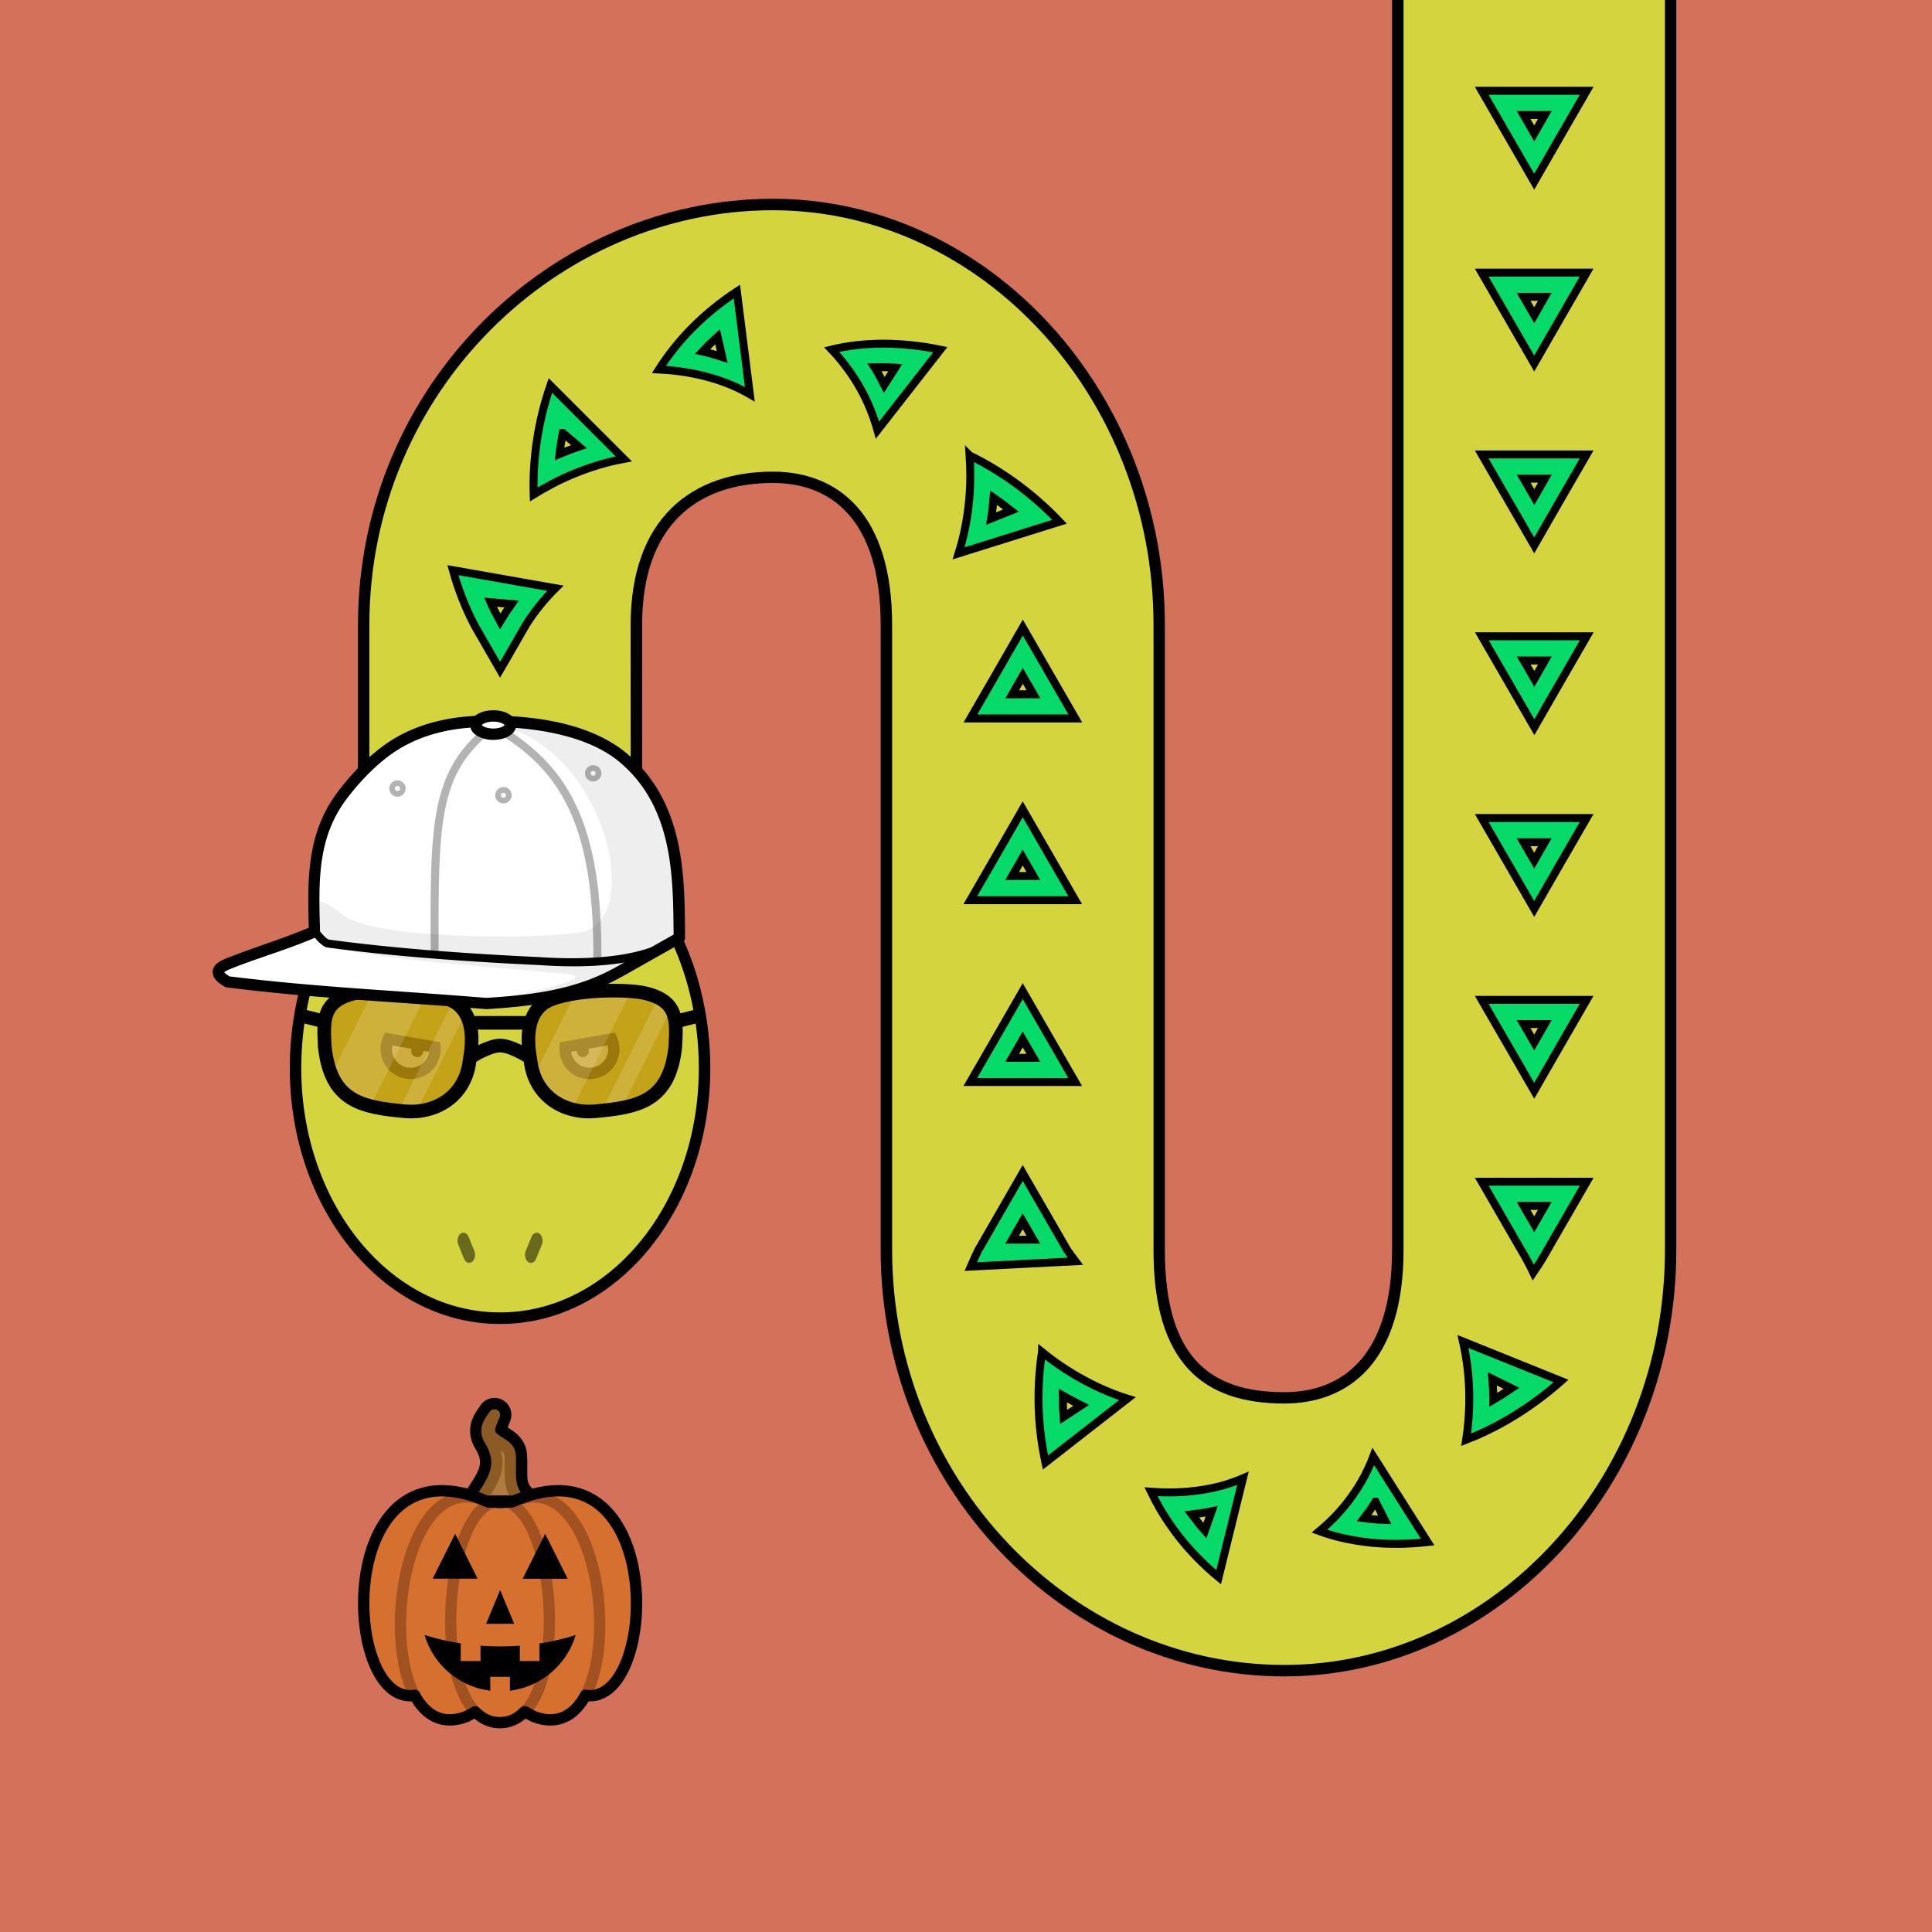<?xml version="1.0" encoding="UTF-8" standalone="no"?> <svg xmlns="http://www.w3.org/2000/svg" xmlns:xhtml="http://www.w3.org/1999/xhtml" width="170" height="170" viewBox="0 0 170 170" version="1.1"><rect x="0" y="0" width="170" height="170" fill="#333333" stroke="none"/> <style> @media (prefers-color-scheme: dark) { svg { background: #0e0e0e; } } </style><g id="pattern-base" data-size="16"> <path d="m 12,3.38 -4,2.31 -4,2.31 L 5.59,8.93 8,10.31 12,12.62 Z m -2.13,3.68 v 1.87 L 8.25,8 Z" fill="#06da69" stroke="#000000" stroke-width="0.7" stroke-linecap="square"/> </g><g id="background"> <rect fill="#d4715b" x="0" y="0" width="170" height="170"/> </g> <g id="food" transform="translate(31.5,123)" data-width="25" data-height="29" data-anchorx="0.5" data-anchory="0.49"> <g> <path d="m 12.05,1 c -0.17,-0.01 -0.33,0.06 -0.43,0.19 -0.03,0.04 -0.04,0.09 -0.07,0.13 -0.27,0.36 -0.52,0.71 -0.63,1.13 -0.12,0.46 -0.05,0.99 0.24,1.47 0.6,0.98 0.67,1.66 0.5,2.36 -0.17,0.7 -0.65,1.44 -1.26,2.35 -0.15,0.23 -0.09,0.54 0.14,0.69 l 1.69,1.15 c 0.17,0.12 0.39,0.12 0.56,0 l 1.66,-1.14 c 0.26,-0.18 0.3,-0.54 0.08,-0.76 -0.45,-0.47 -0.57,-0.92 -0.62,-1.49 -0.04,-0.58 0.02,-1.27 -0.03,-2.04 -0.04,-0.63 -0.45,-1.06 -0.81,-1.31 -0.36,-0.25 -0.7,-0.42 -0.91,-0.65 -0.13,-0.14 -0.12,-0.21 -0.06,-0.46 0.06,-0.24 0.23,-0.57 0.37,-0.95 0.12,-0.31 -0.09,-0.64 -0.42,-0.67 z" fill="none" stroke="#000000" stroke-width="2" stroke-linecap="round" stroke-linejoin="round"/> <path d="m 13.59,9.14 c 13.6,-6.02 12.95,18.04 6.43,17.04" fill="#d6702f"/> <path d="m 11.42,9.14 c -13.6,-6.02 -12.95,18.04 -6.43,17.04" fill="#d6702f"/> <path d="m 12.01,1.5 c -0.59,0.77 -0.91,1.39 -0.43,2.17 1.3,2.13 0.44,3.42 -0.76,5.25 l 1.69,1.16 1.67,-1.15 c -1.07,-1.14 -0.7,-2.41 -0.79,-3.86 -0.07,-0.93 -1,-1.01 -1.6,-1.66 -0.5,-0.54 -0.03,-1.25 0.22,-1.91 z" fill="#b17a3e" stroke="#8c5b25" stroke-linecap="round" stroke-linejoin="round"/> <path d="m 13.59,9.14 c 9.24,-4.2 10.7,23.34 1.36,18.75" fill="#d6702f"/> <path d="m 13.59,9.14 c 0.48,-0.22 0.94,-0.35 1.37,-0.4" fill="none" stroke="#000000" stroke-linecap="round" stroke-linejoin="round"/> <path d="m 19.96,26.13 c 0.03,0.01 0.07,0 0.1,0 2.71,-5.25 0.78,-17.75 -4.83,-17.42 -0.52,0.03 -1.06,0.17 -1.64,0.43" fill="none" stroke="#a15220" stroke-linejoin="round"/> <path d="m 11.42,9.14 c -9.24,-4.2 -10.7,23.34 -1.36,18.75" fill="#d6702f"/> <path d="m 5.05,26.13 c -0.03,0.01 -0.07,0 -0.1,0 -2.71,-5.25 -0.78,-17.75 4.83,-17.42 0.52,0.03 1.06,0.17 1.64,0.43" fill="none" stroke="#a15220" stroke-linejoin="round"/> <path d="m 12.5,9.08 c -5.15,0 -6.4,19.51 0,19.51 6.4,0 5.15,-19.51 0,-19.51 z" fill="#d6702f" stroke="#a15220" stroke-width="0.99px" stroke-linecap="round"/> <path d="m 10.31,27.13 a 0.5,0.5 0 0 0 -0.32,0.14 0.5,0.5 0 0 0 -0.01,0.7 c 0.66,0.68 1.52,1.1 2.51,1.1 v 0 0 c 0.99,0 1.85,-0.42 2.51,-1.1 a 0.5,0.5 0 0 0 -0.01,-0.7 0.5,0.5 0 0 0 -0.38,-0.14 0.5,0.5 0 0 0 -0.33,0.15 c -0.52,0.53 -1.08,0.8 -1.8,0.8 v 0 0 c -0.72,0 -1.29,-0.28 -1.8,-0.8 a 0.5,0.5 0 0 0 -0.33,-0.15 0.5,0.5 0 0 0 -0.06,0 z" fill="#000000"/> <path d="m 12.5,9.08 c -0.25,0 -0.89,-0.03 -1.12,0.06 l 1.12,0.07 1.12,-0.07 c -0.23,-0.09 -0.87,-0.06 -1.12,-0.06 z" fill="#d6702f" stroke="#000000" stroke-linecap="round"/> <path d="m 13.59,9.14 c 13.6,-6.02 12.95,18.04 6.43,17.04" fill="none" stroke="#000000" stroke-linecap="round"/> <path d="m 11.42,9.14 c -13.6,-6.02 -12.95,18.04 -6.43,17.04" fill="none" stroke="#000000" stroke-linecap="round"/> <path d="m 5,26.19 c 0.94,1.73 2.41,2.62 4.44,1.89 0.2,-0.07 0.62,-0.32 0.83,-0.43" fill="none" stroke="#000000" stroke-linecap="round" stroke-linejoin="round"/> <path d="m 20.01,26.19 c -0.94,1.73 -2.41,2.62 -4.44,1.89 -0.2,-0.07 -0.62,-0.32 -0.83,-0.43" fill="none" stroke="#000000" stroke-linecap="round" stroke-linejoin="round"/> <path d="M 8.55,11.96 6.57,15.91 h 3.96 z m 7.92,0 -1.98,3.96 h 3.96 z m -3.96,4.95 -1.24,2.97 h 2.47 z m -6.65,3.96 a 6.93,6.93 0 0 0 5.78,4.9 v -1.23 h 1.73 v 1.23 a 6.93,6.93 0 0 0 5.78,-4.9 12.87,6.93 0 0 1 -3.18,0.74 v 1.55 h -1.73 v -1.35 a 12.87,6.93 0 0 1 -1.73,0.06 12.87,6.93 0 0 1 -1.73,-0.06 v 1.35 H 9.04 V 21.6 A 12.87,6.93 0 0 1 5.86,20.86 Z" fill="#000000" stroke-width="3.095"/> </g> </g><path id="body-color" fill="#d4d43e" d="m 123,0 v 55 55 c 0,9.67 -4.66,13 -9.99,13 -6.85,0 -11,-3.33 -11,-13 V 55 c 0,-20.33 -15.34,-37.01 -34,-37.01 C 48.85,18 32,34.14 32,55 V 73 H 56 V 55 c 0,-9.13 5.16,-13 12,-13 5.33,0 9.99,3.33 9.99,13 v 55 c 0,20.33 15.85,37.01 35.01,37.01 18.67,0 34,-16.67 34,-37.01 V 55 0 Z"/> <g id="head" transform="translate(25.5,72)" data-width="37" data-height="45"> <path fill="#d4d43e" d="M 6.44,0.5 C 6.36,3.23 5.7,5.94 4.46,7.88 v 0 0 C 1.9,11.84 0.49,16.84 0.49,22 c 0,12.15 8,22 18,22 10,0 18,-9.85 18,-22 0,-5.16 -1.41,-10.16 -3.97,-14.12 v 0 0 C 31.3,5.94 30.64,3.23 30.56,0.5 V 0 H 6.44 Z"/> <path fill="#000000" d="M 6.01,0 C 6.01,2.82 5.29,5.66 4.05,7.61 1.43,11.66 0,16.75 0,22 0,34.37 8.18,44.5 18.5,44.5 28.82,44.5 37,34.37 37,22 37,16.75 35.57,11.66 32.95,7.61 31.71,5.66 30.99,2.82 30.99,0 h -1 c 0,2.99 0.75,5.97 2.12,8.14 a 0.5,0.5 0 0 0 0,0.01 c 2.5,3.86 3.88,8.77 3.88,13.84 0,11.93 -7.83,21.49 -17.49,21.49 -9.66,0 -17.49,-9.56 -17.49,-21.49 0,-5.07 1.38,-9.98 3.88,-13.84 a 0.5,0.5 0 0 0 0,-0.01 C 6.26,5.97 7,2.99 7.01,0 Z"/> <path fill="#000000" fill-opacity="0.5" d="m 15.27,36.47 a 0.52,0.71 0 0 0 -0.25,0.09 0.52,0.71 0 0 0 -0.01,0.01 0.52,0.71 0 0 0 -0.18,0.96 0.52,0.71 0 0 0 0,0.01 l 0.5,1.22 a 0.52,0.71 0 0 0 0.71,0.27 0.52,0.71 0 0 0 0.2,-0.96 0.52,0.71 0 0 0 -0.01,-0.02 l -0.5,-1.22 a 0.52,0.71 0 0 0 -0.46,-0.36 z m 6.46,0 a 0.52,0.71 0 0 0 -0.46,0.36 l -0.5,1.22 a 0.52,0.71 0 0 0 -0.01,0.02 0.52,0.71 0 0 0 0.2,0.96 0.52,0.71 0 0 0 0.71,-0.27 l 0.5,-1.22 a 0.52,0.71 0 0 0 0,-0.01 0.52,0.71 0 0 0 -0.18,-0.96 0.52,0.71 0 0 0 -0.01,-0.01 0.52,0.71 0 0 0 -0.25,-0.09 z"/> </g> <g id="pattern"> <path d="m 130.38,7.99 2.31,4 2.31,4 0.92,-1.6 1.38,-2.4 2.31,-4 z m 3.68,2.13 h 1.87 l -0.93,1.62 z m -3.68,13.87 2.31,4 2.31,4 0.92,-1.6 1.38,-2.4 2.31,-4 z m -65.54,1.66 c -1.49,0.98 -2.8,2.06 -3.94,3.21 -1.14,1.15 -2.11,2.38 -2.92,3.65 0.6,0.03 1.19,0.08 1.77,0.16 0.87,0.11 1.71,0.28 2.52,0.5 1.34,0.36 2.59,0.87 3.71,1.52 z m 69.22,0.47 h 1.87 l -0.93,1.62 z m -70.92,3.51 0.41,1.78 c -0.56,-0.18 -1.14,-0.35 -1.73,-0.48 0.41,-0.45 0.86,-0.88 1.32,-1.3 z m 14.63,0.61 c -1.61,0 -3.15,0.17 -4.59,0.52 0.41,0.43 0.79,0.87 1.13,1.32 0.53,0.68 0.99,1.38 1.39,2.09 0.67,1.19 1.16,2.43 1.51,3.68 l 5.53,-7.08 c -1.7,-0.35 -3.37,-0.52 -4.97,-0.53 z m -0.82,2.08 c 0.6,-0.02 1.21,-0.01 1.83,0.03 l -0.97,1.52 c -0.26,-0.52 -0.54,-1.04 -0.86,-1.55 z m -28.52,1.6 c -0.56,1.63 -0.95,3.26 -1.19,4.87 -0.24,1.61 -0.33,3.19 -0.28,4.72 0.52,-0.32 1.04,-0.62 1.57,-0.9 0.79,-0.42 1.59,-0.78 2.39,-1.09 1.33,-0.52 2.67,-0.9 3.97,-1.14 z m 1.1,4.18 1.41,1.2 c -0.57,0.19 -1.14,0.41 -1.71,0.65 0.07,-0.61 0.17,-1.23 0.29,-1.85 z m 80.85,1.89 2.31,4 2.31,4 0.92,-1.6 1.38,-2.4 2.31,-4 z m -45.06,0.09 c 0.04,0.61 0.06,1.22 0.06,1.82 0,0.91 -0.06,1.8 -0.16,2.66 -0.17,1.45 -0.46,2.83 -0.87,4.13 l 8.88,-2.78 C 92.03,44.65 90.74,43.52 89.41,42.55 88.08,41.58 86.7,40.75 85.32,40.08 Z m 48.75,2.04 h 1.87 l -0.93,1.62 z m -46.64,1.67 c 0.52,0.36 1.03,0.74 1.53,1.14 l -1.75,0.7 c 0.1,-0.6 0.17,-1.22 0.22,-1.84 z m -47.58,6.38 c 0.47,1.69 1.09,3.28 1.85,4.75 0.01,0.03 0.03,0.05 0.04,0.08 L 44,58.93 44.93,57.33 46.27,55 c 0.01,-0.02 0.03,-0.04 0.04,-0.07 0.76,-1.19 1.63,-2.25 2.56,-3.17 z m 3.31,2.82 1.85,0.16 c -0.35,0.49 -0.68,1 -1,1.53 -0.3,-0.54 -0.59,-1.11 -0.85,-1.69 z m 46.84,2.23 -0.92,1.6 -1.38,2.4 -2.31,4 h 9.23 l -2.31,-4 z m 40.39,0.77 2.31,4 2.31,4 0.92,-1.6 1.38,-2.4 2.31,-4 z m 3.68,2.13 h 1.87 l -0.93,1.62 z m -44.07,1.35 0.94,1.62 H 89.07 Z M 39.38,67 41.69,71 44,75 44.92,73.4 46.31,71 l 2.31,-4 z m 3.68,2.13 h 1.87 l -0.93,1.62 z m 46.93,2.08 -0.92,1.6 -1.38,2.4 -2.31,4 h 9.23 l -2.31,-4 z m 40.39,0.77 2.31,4 2.31,4 0.92,-1.6 1.38,-2.4 2.31,-4 z m 3.68,2.13 h 1.87 l -0.93,1.62 z m -44.07,1.35 0.94,1.62 h -1.87 z m 0,11.75 -0.92,1.6 -1.38,2.4 -2.31,4 h 9.23 l -2.31,-4 z m 40.39,0.77 2.31,4 2.31,4 0.92,-1.6 1.38,-2.4 2.31,-4 z m 3.68,2.13 h 1.87 l -0.93,1.62 z m -44.07,1.35 0.94,1.62 h -1.87 z m 0,11.75 -0.92,1.6 -1.38,2.4 L 86.08,110 c -0.23,0.47 -0.45,0.96 -0.66,1.45 l 9.21,-0.47 C 94.39,110.66 94.15,110.34 93.91,110 l -1.61,-2.79 z m 40.39,0.77 2.31,4 1.16,2.01 c 0.38,0.63 0.74,1.3 1.07,1.99 0.35,-0.51 0.68,-1.03 1,-1.58 0.08,-0.14 0.15,-0.27 0.23,-0.41 l 1.16,-2.01 2.31,-4 z m 3.68,2.13 h 1.87 l -0.93,1.62 z m -44.07,1.35 0.94,1.62 h -1.87 z m 38.74,10.58 c 0.3,1.33 0.49,2.74 0.54,4.19 0.05,1.45 -0.03,2.95 -0.26,4.46 0.57,-0.22 1.14,-0.47 1.71,-0.74 0.86,-0.41 1.71,-0.87 2.55,-1.39 1.4,-0.86 2.78,-1.88 4.09,-3.04 z m -37.04,0.94 c -0.1,0.61 -0.17,1.22 -0.22,1.85 -0.08,0.94 -0.1,1.91 -0.08,2.88 0.04,1.63 0.24,3.3 0.6,4.98 l 7.21,-5.62 c -1.27,-0.4 -2.55,-0.94 -3.81,-1.63 -1.26,-0.68 -2.51,-1.5 -3.7,-2.47 z m 39.63,2.35 1.68,0.83 c -0.53,0.36 -1.06,0.7 -1.6,1.02 0,-0.63 -0.03,-1.24 -0.08,-1.85 z m -37.8,1.47 c 0.54,0.31 1.08,0.59 1.62,0.86 l -1.55,1.02 c -0.05,-0.63 -0.07,-1.26 -0.07,-1.88 z m 27.32,5.36 c -0.45,1.19 -1.06,2.36 -1.85,3.46 -0.78,1.11 -1.74,2.15 -2.89,3.11 0.56,0.21 1.14,0.38 1.73,0.53 0.9,0.22 1.83,0.38 2.79,0.48 1.6,0.16 3.28,0.14 5,-0.05 z m -11.47,1.92 c -1.16,0.5 -2.44,0.86 -3.8,1.05 -1.36,0.2 -2.8,0.24 -4.29,0.13 0.26,0.54 0.54,1.07 0.85,1.6 0.47,0.79 1,1.57 1.59,2.33 0.99,1.26 2.15,2.47 3.51,3.59 z m 11.67,2.06 0.81,1.6 c -0.62,-0.02 -1.22,-0.07 -1.82,-0.15 0.36,-0.47 0.7,-0.96 1.01,-1.45 z m -14.42,0.84 -0.6,1.7 c -0.41,-0.46 -0.79,-0.94 -1.15,-1.42 0.6,-0.07 1.18,-0.16 1.75,-0.28 z" fill="#06da69" stroke="#000000" stroke-width="0.7" stroke-linecap="square"/> </g><g id="body-outline"> <path fill="#000000" d="m 122.49,0 v 55 55 c 0,4.75 -1.15,7.86 -2.87,9.79 -1.73,1.92 -4.06,2.71 -6.62,2.71 -3.34,0 -5.92,-0.8 -7.7,-2.71 -1.78,-1.91 -2.8,-5.02 -2.8,-9.78 V 55 C 102.5,34.42 86.96,17.49 68,17.49 48.57,17.49 31.5,33.86 31.5,55 v 17.205 h 1 V 72.195 55 c 0,-20.6 16.63,-36.5 35.5,-36.5 18.37,0 33.5,16.42 33.5,36.5 v 55 c 0,4.9 1.06,8.3 3.07,10.47 2.01,2.17 4.93,3.03 8.43,3.03 2.77,0 5.43,-0.88 7.37,-3.04 1.94,-2.16 3.13,-5.55 3.13,-10.46 V 55 0 Z m 24.01,0 v 55 55 c 0,20.08 -15.13,36.5 -33.5,36.5 -18.86,0 -34.5,-16.43 -34.5,-36.5 V 55 c 0,-4.91 -1.19,-8.3 -3.13,-10.46 -1.94,-2.16 -4.6,-3.04 -7.37,-3.04 -3.52,0 -6.66,1 -8.92,3.22 -2.26,2.22 -3.59,5.62 -3.59,10.28 l 0.01,17.205 h 1 V 55 c 0,-4.47 1.25,-7.57 3.28,-9.57 2.03,-2 4.89,-2.93 8.22,-2.93 2.56,0 4.9,0.79 6.62,2.71 1.73,1.92 2.87,5.03 2.87,9.79 v 55 c 0,20.59 16.06,37.51 35.51,37.51 18.96,0 34.5,-16.92 34.5,-37.51 V 55 0 Z"/> </g><g id="eyes" transform="translate(25.5,72)"> <path d="m 33.5,18 2.54,-0.64" fill="none" stroke="#000000" stroke-width="1.2"/> <g opacity="0.5"> <path d="m 28.32,19.42 a 2.14,2.14 0 0 1 0.16,0.52 2.14,2.14 0 0 1 -1.74,2.48 2.14,2.14 0 0 1 -2.48,-1.74 2.14,2.14 0 0 1 -0.03,-0.54 z" fill="#ffffff" stroke="#000000"/> <path d="m 25.26,20.58 a 0.54,0.54 0 0 0 0.62,0.43 0.54,0.54 0 0 0 0.43,-0.62 0.54,0.54 0 0 0 -0.62,-0.43 0.54,0.54 0 0 0 -0.43,0.62 z" fill="#000000"/> </g> <path d="m 22.22,16.37 c 1.66,-1.29 7.31,-1.43 9.17,-0.95 2.76,0.71 2.66,2.35 2.53,4.71 -0.53,4.8 -3.26,5.3 -7.03,5.65 -2.75,0.25 -5.35,-1.33 -5.71,-4.45 -0.33,-1.82 -0.34,-3.85 1.04,-4.96 z" fill="#bb8300" fill-opacity="0.6"/> <path d="m 26.78,15.17 c -0.56,-0.01 -1.07,0.01 -1.56,0.04 L 21.55,22.54 c 0.69,1.63 1.89,2.37 3.43,2.78 l 4.93,-9.86 c -1,-0.17 -2.1,-0.26 -3.14,-0.28 z m 5.48,0.95 -4.8,9.6 c 0.18,0.02 0.35,0.04 0.54,0.06 0.35,0.03 0.7,0.03 1.04,0.01 l 4.31,-8.61 c -0.18,-0.3 -0.39,-0.57 -0.67,-0.8 -0.12,-0.09 -0.26,-0.17 -0.41,-0.25 z" fill="#ffffff" fill-opacity="0.15"/> <path d="m 22.22,16.37 c 1.66,-1.29 7.31,-1.43 9.17,-0.95 2.76,0.71 2.66,2.35 2.53,4.71 -0.53,4.8 -3.26,5.3 -7.03,5.65 -2.75,0.25 -5.35,-1.33 -5.71,-4.45 -0.33,-1.82 -0.34,-3.85 1.04,-4.96 z" fill="none" stroke="#000000" stroke-width="1.2"/> <path d="M 3.5,18 0.96,17.36" fill="none" stroke="#000000" stroke-width="1.2"/> <g opacity="0.5"> <path d="m 8.68,19.42 a 2.14,2.14 0 0 0 -0.16,0.52 2.14,2.14 0 0 0 1.74,2.48 2.14,2.14 0 0 0 2.48,-1.74 2.14,2.14 0 0 0 0.03,-0.54 z" fill="#ffffff" stroke="#000000"/> <path d="m 11.74,20.58 a 0.54,0.54 0 0 1 -0.62,0.43 0.54,0.54 0 0 1 -0.43,-0.62 0.54,0.54 0 0 1 0.62,-0.43 0.54,0.54 0 0 1 0.43,0.62 z" fill="#000000"/> </g> <path d="m 14.78,16.37 c -1.66,-1.29 -7.31,-1.43 -9.17,-0.95 -2.76,0.71 -2.66,2.35 -2.53,4.71 0.53,4.8 3.26,5.3 7.03,5.65 2.75,0.25 5.35,-1.33 5.71,-4.45 0.33,-1.82 0.34,-3.85 -1.04,-4.96 z" fill="#bb8300" fill-opacity="0.6"/> <path d="m 8.89,15.17 c -0.56,-0.01 -1.07,0.01 -1.56,0.04 L 3.66,22.54 c 0.69,1.63 1.89,2.37 3.43,2.78 l 4.93,-9.86 C 11.03,15.28 9.93,15.18 8.89,15.17 Z m 5.48,0.95 -4.8,9.6 c 0.18,0.02 0.35,0.04 0.54,0.06 0.35,0.03 0.7,0.03 1.04,0.01 l 4.31,-8.61 c -0.18,-0.3 -0.39,-0.57 -0.67,-0.8 -0.12,-0.09 -0.26,-0.17 -0.41,-0.25 z" fill="#ffffff" fill-opacity="0.15"/> <path d="m 14.78,16.37 c -1.66,-1.29 -7.31,-1.43 -9.17,-0.95 -2.76,0.71 -2.66,2.35 -2.53,4.71 0.53,4.8 3.26,5.3 7.03,5.65 2.75,0.25 5.35,-1.33 5.71,-4.45 0.33,-1.82 0.34,-3.85 -1.04,-4.96 z" fill="none" stroke="#000000" stroke-width="1.2"/> <path d="m 16,18 h 4.96" fill="none" stroke="#000000" stroke-width="1.2"/> <path d="m 21.04,21 c 0,0 -1.54,-1 -2.54,-1 -1,0 -2.54,1 -2.54,1" fill="none" stroke="#000000" stroke-width="1.2"/> </g><g id="hat" transform="translate(18.713,62.495)" data-width="42" data-height="27" data-anchorx="0.6" data-anchory="0.36"> <path d="M 24.03,0.97 C 21.51,0.99 18.86,1.44 16.47,2.79 14.58,3.85 12.86,5.59 11.49,7.37 8.72,10.95 8.81,14.88 8.95,19.49 c -2.41,1.05 -4.92,1.77 -7.35,2.73 -1.24,0.43 -1.56,0.93 -0.29,1.68 7.82,0.97 14.07,1.2 22.8,1.9 4.11,-0.26 8,-0.72 11.66,-2.78 l 5.31,-3 C 41.01,15.14 41.22,8.42 36.08,4.15 33.11,1.68 28.33,0.94 24.03,0.97 Z" fill="#ffffff"/> <path d="m 26.06,7.48 c 0,0.26 -0.21,0.47 -0.48,0.47 -0.26,0 -0.48,-0.21 -0.48,-0.47 0,-0.26 0.21,-0.47 0.48,-0.47 0.26,0 0.48,0.21 0.48,0.47 z" fill="#ffffff"/> <path d="m 25.59,6.76 c -0.4,0 -0.73,0.33 -0.73,0.72 0,0.4 0.33,0.72 0.73,0.72 0.4,0 0.72,-0.33 0.72,-0.72 0,-0.4 -0.33,-0.72 -0.72,-0.72 z m 0,0.5 c 0.13,0 0.22,0.1 0.22,0.22 0,0.12 -0.09,0.22 -0.22,0.22 -0.13,0 -0.23,-0.1 -0.23,-0.22 0,-0.12 0.1,-0.22 0.23,-0.22 z" fill="#000000" fill-opacity="0.3"/> <path d="m 16.73,6.89 c 0,0.26 -0.21,0.47 -0.48,0.47 -0.26,0 -0.48,-0.21 -0.48,-0.47 0,-0.26 0.21,-0.47 0.48,-0.47 0.26,0 0.48,0.21 0.48,0.47 z" fill="#ffffff"/> <path d="m 16.26,6.17 c -0.4,0 -0.72,0.33 -0.72,0.72 0,0.4 0.33,0.72 0.72,0.72 0.4,0 0.72,-0.33 0.72,-0.72 0,-0.4 -0.33,-0.72 -0.72,-0.72 z m 0,0.49 c 0.13,0 0.23,0.1 0.23,0.23 0,0.12 -0.1,0.22 -0.23,0.22 -0.13,0 -0.23,-0.1 -0.23,-0.22 0,-0.12 0.1,-0.23 0.23,-0.23 z" fill="#000000" fill-opacity="0.3"/> <path d="m 32.54,19.52 c -4.3,0.67 -18.23,0.65 -21.03,-1.48 -2.77,-2.11 -2.14,-1.26 -2.64,1.38 0.15,0.13 0.49,1.02 1.29,1.12 6.11,0.78 25.41,2.6 29.52,0.22 l 1.4,-0.73 C 41.01,15.14 41.22,8.42 36.08,4.15 34.71,3.01 27.02,0.78 24.88,1.3 34.21,2.95 38.14,18.08 32.54,19.52 Z" fill="#eeeeee"/> <path d="m 33.95,5.55 c 0,0.26 -0.21,0.47 -0.48,0.47 -0.26,0 -0.48,-0.21 -0.48,-0.47 0,-0.26 0.21,-0.47 0.48,-0.47 0.26,0 0.48,0.21 0.48,0.47 z" fill="#eeeeee"/> <path d="m 33.48,4.83 c -0.4,0 -0.72,0.33 -0.72,0.72 0,0.4 0.33,0.72 0.72,0.72 0.4,0 0.73,-0.33 0.73,-0.72 0,-0.4 -0.33,-0.72 -0.73,-0.72 z m 0,0.5 c 0.13,0 0.23,0.1 0.23,0.22 0,0.12 -0.1,0.22 -0.23,0.22 -0.13,0 -0.23,-0.1 -0.23,-0.22 0,-0.12 0.1,-0.22 0.23,-0.22 z" fill="#000000" fill-opacity="0.3"/> <path d="m 10.16,20.54 c 6.2,0.84 13.01,1.28 18.52,1.54 4.2,0.29 9.17,0.12 12.1,-1.9 l -5.02,2.86 c -0.97,0.54 -5.23,1.97 -8.35,2.47 -1.95,0.31 -3.53,-0.21 -3.34,-0.19 2.12,0.14 9.84,-1.79 7.38,-2.07 -5.55,-0.63 -19.21,-1.38 -21.3,-2.7 z" fill="#eeeeee"/> <path d="m 9.12,19.24 a 0.35,0.35 0 0 0 -0.24,0.07 0.35,0.35 0 0 0 -0.06,0.49 c 0,0 0.18,0.24 0.41,0.49 0.12,0.12 0.25,0.25 0.39,0.35 0.14,0.11 0.28,0.21 0.49,0.24 6.21,0.84 13.03,1.28 18.55,1.54 4.23,0.29 9.24,0.15 12.32,-1.97 a 0.35,0.35 0 0 0 0.09,-0.48 0.35,0.35 0 0 0 -0.49,-0.1 c -2.79,1.93 -7.7,2.13 -11.88,1.85 a 0.35,0.35 0 0 0 -0.01,0 c -5.51,-0.26 -12.31,-0.7 -18.49,-1.54 0.03,0 -0.07,-0.03 -0.16,-0.1 C 9.95,20.01 9.84,19.91 9.74,19.8 9.53,19.58 9.37,19.37 9.37,19.37 A 0.35,0.35 0 0 0 9.12,19.24 Z" fill="#000000"/> <path d="m 24.46,1.09 c -2.66,2.03 -4.02,4.23 -4.67,7.36 -0.65,3.13 -0.63,7.17 -0.61,13.01 h 0.7 C 19.87,15.62 19.85,11.6 20.48,8.59 21.1,5.59 22.32,3.6 24.88,1.65 Z" fill="#000000" fill-opacity="0.3"/> <path d="m 24.8,1.03 -0.35,0.61 c 3.13,1.76 5.4,3.87 6.89,7.03 1.49,3.16 2.21,7.39 2.16,13.38 h 0.7 C 34.26,16 33.54,11.67 31.98,8.37 30.42,5.07 28.01,2.84 24.8,1.03 Z" fill="#000000" fill-opacity="0.3"/> <path d="M 24.03,0.47 C 21.45,0.49 18.71,0.95 16.22,2.35 14.25,3.47 12.5,5.25 11.1,7.06 8.3,10.69 8.33,14.68 8.46,19.13 6.17,20.11 3.77,20.82 1.41,21.75 1.09,21.87 0.81,21.99 0.58,22.14 0.34,22.29 0.12,22.49 0.03,22.8 c -0.09,0.31 0.03,0.66 0.22,0.89 0.19,0.24 0.45,0.43 0.8,0.63 a 0.5,0.5 0 0 0 0.19,0.07 c 7.84,0.97 14.1,1.21 22.82,1.91 a 0.5,0.5 0 0 0 0.07,0 c 4.13,-0.26 8.11,-0.73 11.87,-2.85 a 0.5,0.5 0 0 0 0.01,0 l 5.31,-3 a 0.5,0.5 0 0 0 0.25,-0.44 C 41.51,15.16 41.74,8.2 36.4,3.77 33.26,1.16 28.39,0.44 24.03,0.47 Z m 0.01,1 c 4.24,-0.03 8.92,0.73 11.73,3.06 4.84,4.02 4.73,10.34 4.79,15.21 l -5.03,2.84 C 31.97,24.59 28.18,25.05 24.08,25.31 15.42,24.61 9.2,24.37 1.48,23.42 1.26,23.27 1.08,23.14 1.03,23.07 c -0.07,-0.08 -0.03,-0.03 -0.04,0.01 -0.01,0.04 0,-0.01 0.13,-0.1 0.13,-0.08 0.35,-0.19 0.64,-0.29 a 0.5,0.5 0 0 0 0.01,-0.01 C 4.18,21.73 6.7,21.02 9.15,19.95 A 0.5,0.5 0 0 0 9.45,19.47 C 9.31,14.87 9.23,11.12 11.88,7.68 13.23,5.93 14.92,4.24 16.71,3.23 19.01,1.93 21.57,1.49 24.04,1.48 Z" fill="#000000"/> <path d="m 26.22,1.3 c 0,0.44 -0.68,0.8 -1.52,0.8 -0.84,0 -1.52,-0.36 -1.52,-0.8 0,-0.44 0.68,-0.8 1.52,-0.8 0.84,0 1.52,0.36 1.52,0.8 z" fill="#ffffff"/> <path d="m 24.69,0 c -0.49,0 -0.94,0.1 -1.31,0.3 -0.37,0.19 -0.72,0.53 -0.72,1.01 0,0.48 0.35,0.81 0.72,1 0.37,0.19 0.81,0.3 1.31,0.3 0.49,0 0.95,-0.1 1.31,-0.3 0.37,-0.19 0.71,-0.53 0.71,-1 0,-0.48 -0.34,-0.82 -0.71,-1.01 C 25.64,0.1 25.18,0 24.69,0 Z m 0,1 c 0.35,0 0.66,0.08 0.84,0.18 0.18,0.1 0.18,0.16 0.18,0.13 0,-0.04 0,0.02 -0.18,0.12 -0.18,0.1 -0.49,0.18 -0.84,0.18 -0.35,0 -0.66,-0.08 -0.84,-0.18 -0.18,-0.1 -0.18,-0.15 -0.18,-0.12 0,0.04 0,-0.03 0.18,-0.13 0.18,-0.1 0.49,-0.18 0.84,-0.18 z" fill="#000000"/> </g></svg>